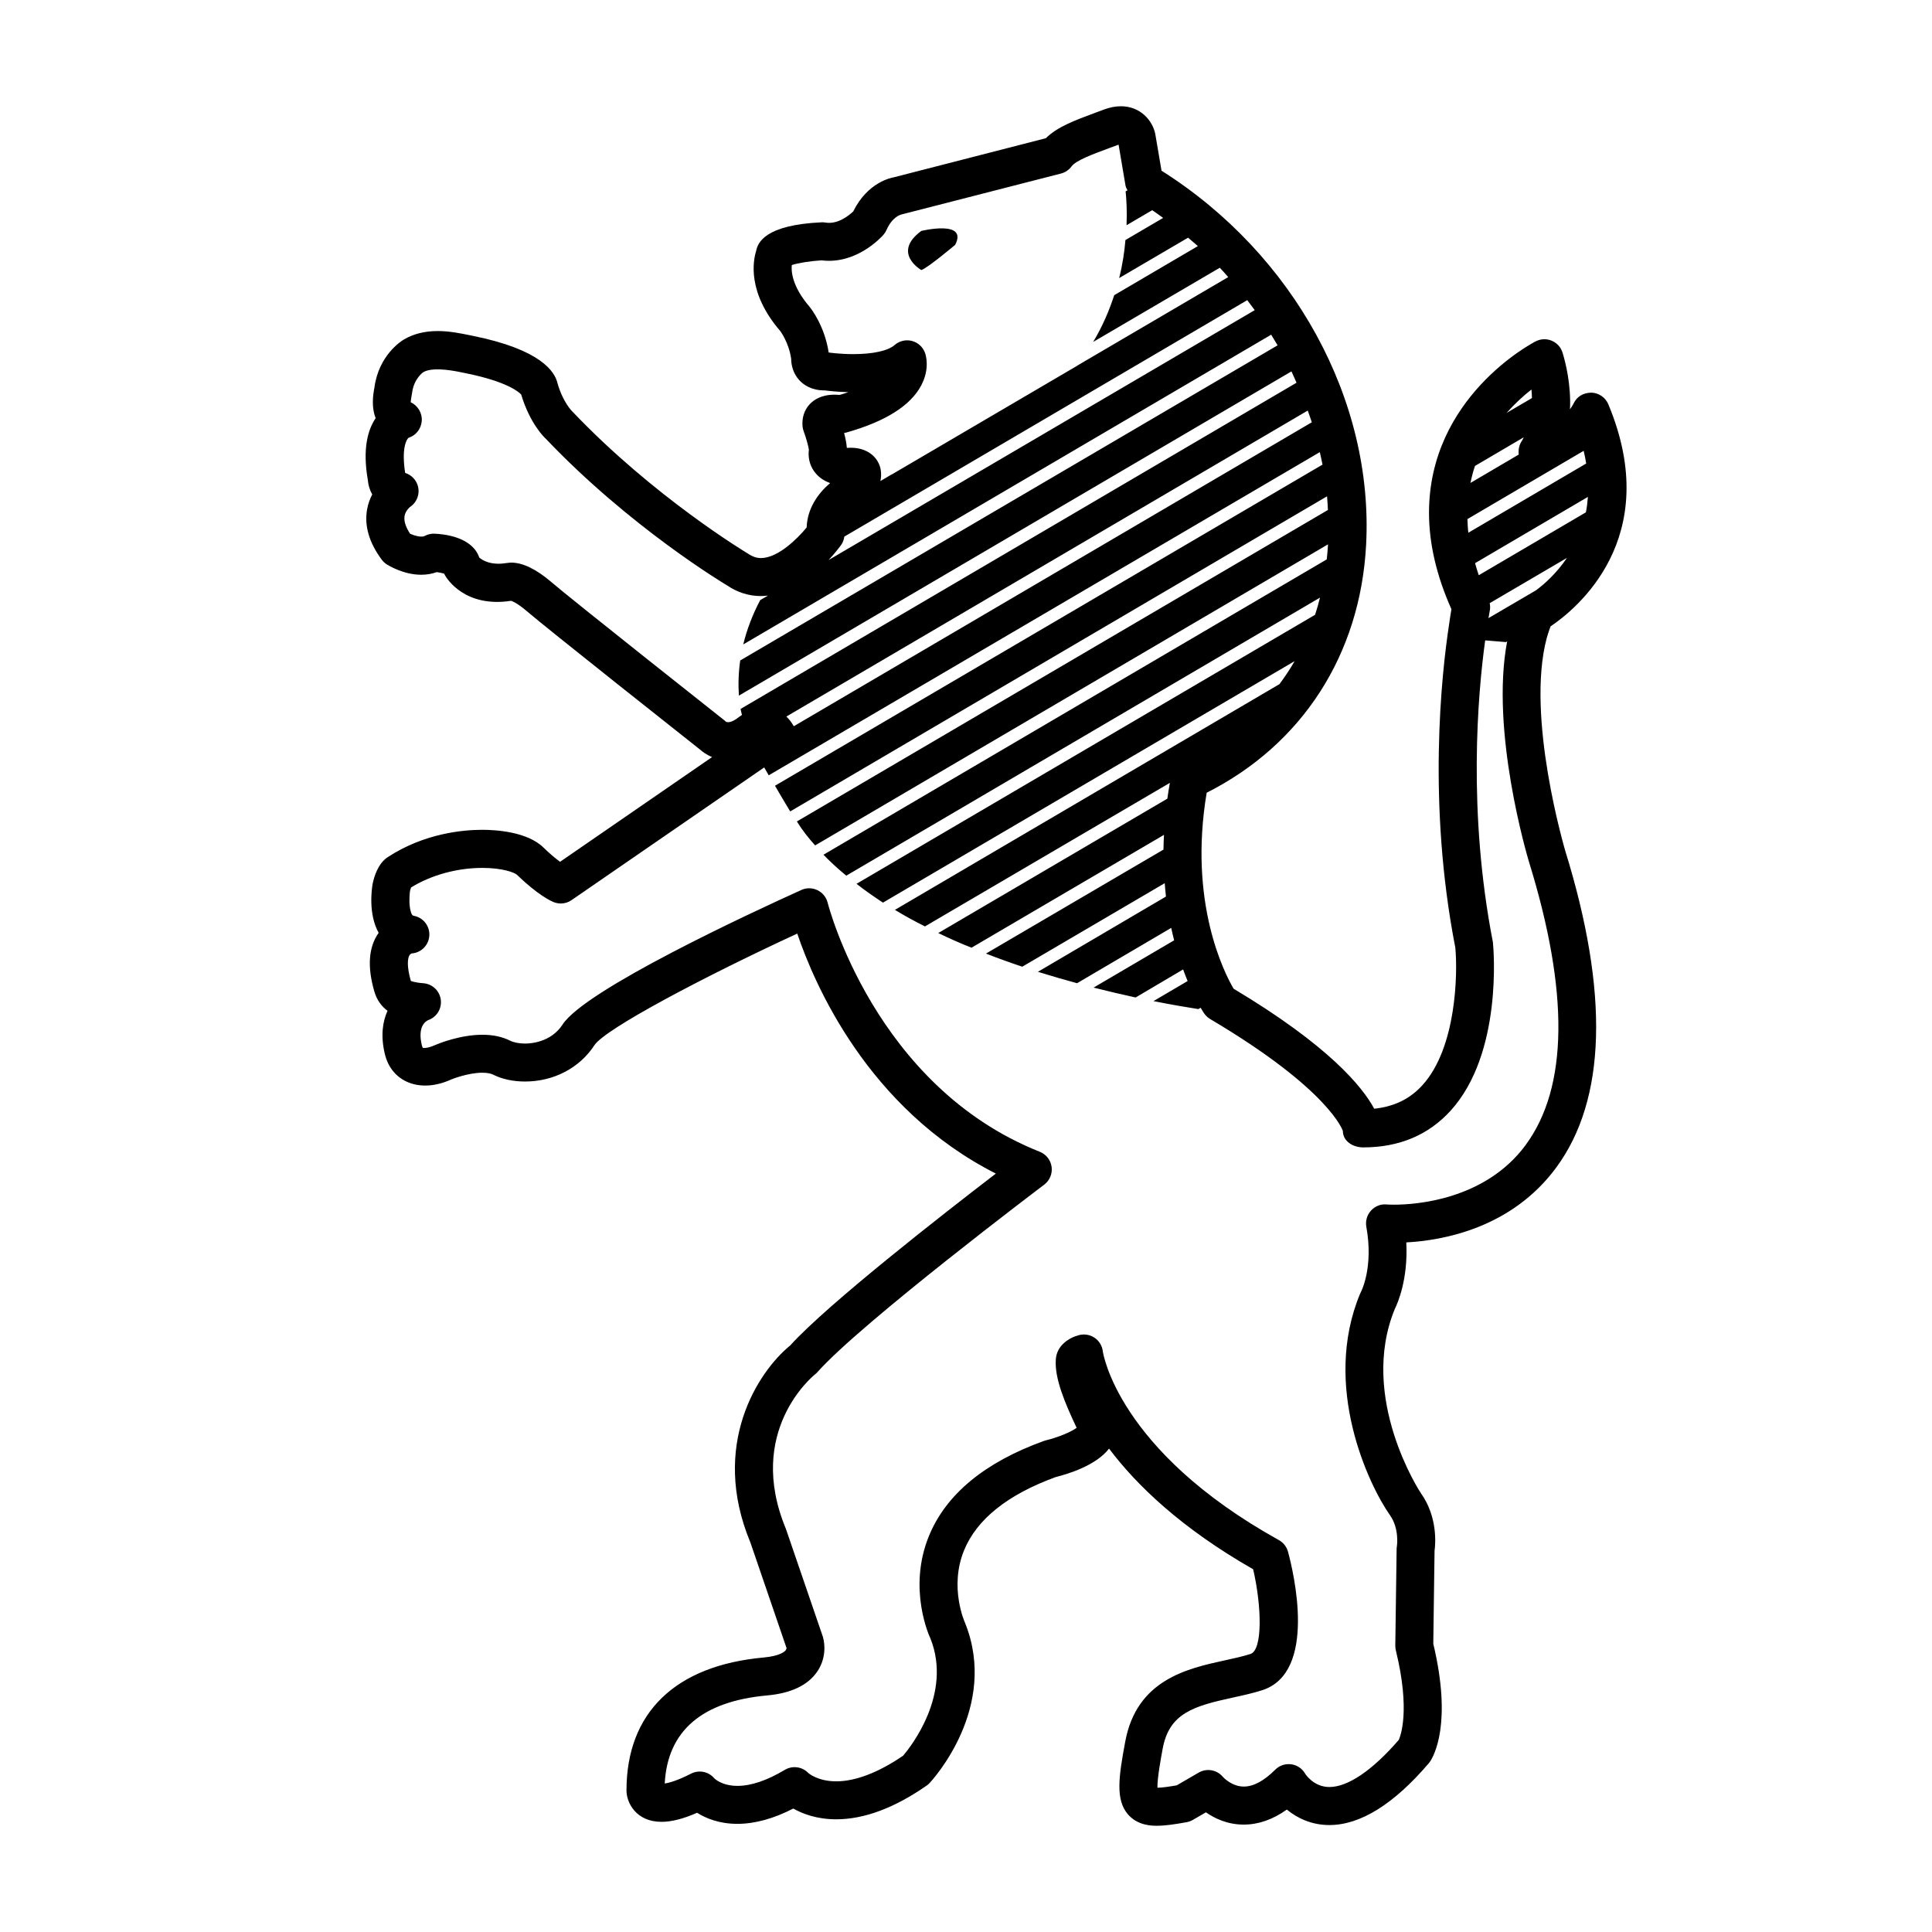 <?xml version="1.0" encoding="UTF-8"?>
<!-- Uploaded to: ICON Repo, www.iconrepo.com, Generator: ICON Repo Mixer Tools -->
<svg fill="#000000" width="800px" height="800px" version="1.1" viewBox="144 144 512 512" xmlns="http://www.w3.org/2000/svg">
 <g>
  <path d="m553.9 313.09c0.301-1.074 0.641-2.109 1.02-3.098 6.625-4.449 30.148-23.32 15.305-58.844-0.766-1.828-2.535-3.043-4.516-3.094-2.203 0.055-3.812 1.062-4.676 2.848-0.266 0.543-0.594 1.066-0.969 1.559 0.316-6.606-1.219-12.543-1.969-14.992-0.434-1.426-1.48-2.59-2.856-3.168-1.367-0.586-2.938-0.523-4.266 0.16-1.152 0.59-28.273 14.902-28.273 45.438 0 8.133 1.996 16.715 5.941 25.539-0.168 0.988-0.395 2.398-0.641 4.18-1.98 13-5.762 47.395 1.676 85.527 0.641 6.766 0.328 26.5-8.711 36.43-3.285 3.621-7.422 5.68-12.785 6.246-3.144-5.848-12.047-16.723-37.266-31.805-2.414-4.117-12.027-22.809-7.133-51.934 25.34-12.812 40.699-36.602 42.25-65.656 2.051-38.375-19.172-77.059-54.215-99.191l-1.672-9.809c-0.746-3.5-3.914-7.269-9.105-7.269-1.438 0-2.969 0.301-4.543 0.891l-2.09 0.781c-5.606 2.074-10.191 3.777-13.246 6.797l-40.285 10.359c-0.727 0.117-6.984 1.355-10.758 9.043-1.211 1.148-4.176 3.492-7.356 2.953-0.348-0.055-0.695-0.086-1.055-0.066-15.004 0.691-16.887 5.41-17.312 7.559-0.805 2.543-2.465 10.992 6.375 21.246 0.02 0.031 2.258 2.973 2.898 7.356 0 1.707 0.539 3.883 2.102 5.617 1.133 1.258 3.219 2.766 6.742 2.766 0.012 0 0.031 0 0.051-0.004 0.961 0.125 3.324 0.398 6.254 0.469-0.727 0.246-1.496 0.5-2.312 0.734-0.398-0.035-0.855-0.066-1.344-0.066-3.543 0-5.562 1.406-6.641 2.586-1.387 1.523-2.039 3.582-1.84 5.793 0.039 0.441 0.141 0.875 0.293 1.293 0.656 1.77 1.285 4.051 1.391 4.938-0.23 1.691 0.047 3.871 1.441 5.773 1.02 1.391 2.418 2.41 4.191 3.039-3.18 2.699-6.047 6.672-6.227 11.773-2.465 2.988-7.617 8.102-12.113 8.102-1.133 0-2.203-0.344-3.5-1.215-0.246-0.145-24.887-14.922-46.477-37.625-0.102-0.098-2.473-2.41-3.926-7.453-0.695-3.152-4.519-8.977-22.348-12.574l-1.188-0.246c-2.168-0.434-5.106-1.047-8.23-1.047-3.457 0-6.492 0.766-9.008 2.277-0.672 0.402-6.606 4.16-7.754 12.68l-0.102 0.578c-0.574 3.231-0.316 5.684 0.43 7.551-2.07 3.059-3.523 8.105-2.074 16.395 0.102 1.32 0.492 2.641 1.164 3.824-0.598 1.137-1.098 2.465-1.367 3.984-0.762 4.336 0.555 8.816 3.898 13.316 0.363 0.488 0.816 0.906 1.328 1.234 0.438 0.281 4.434 2.746 9.109 2.746 1.461 0 2.848-0.238 4.141-0.699 0.684 0.098 1.414 0.242 1.945 0.402 0.082 0.18 0.176 0.359 0.277 0.527 0.473 0.789 5.231 8.566 17.477 6.672 0.469 0.16 1.797 0.734 4.055 2.66 5.344 4.606 42.977 34.359 46.109 36.844 0.535 0.48 1.582 1.289 3.094 1.91l-40.285 27.754c-1.102-0.805-2.602-2.019-4.43-3.805-4.316-4.211-12.746-4.672-16.168-4.672-5.223 0-15.426 0.941-25.09 7.25-2.562 1.703-3.586 5.106-3.996 7.117-0.23 1.355-1.176 7.934 1.605 12.941-0.012 0.02-0.023 0.039-0.039 0.059-2.641 3.742-3.008 8.969-1.094 15.504 0.676 2.336 1.969 3.961 3.488 5.098-1.309 2.863-1.855 6.613-0.73 11.371 1.75 7.527 9.352 10.586 17.582 6.832 0.047-0.02 4.379-1.797 8.293-1.797 1.508 0 2.367 0.273 2.828 0.504 2.398 1.199 5.324 1.828 8.465 1.828 7.578 0 14.445-3.578 18.379-9.609 2.836-4.352 29.125-18.211 53.766-29.598 4.527 13.391 18.711 46.406 52.629 63.605-13.793 10.578-44.566 34.57-54.504 45.551-8.539 6.969-21.262 26.434-10.566 52.16l9.613 28.066s-0.09 0.316-0.207 0.5c-0.172 0.25-1.266 1.547-5.848 1.965-23.457 2.121-36.375 14.637-36.375 35.246 0 3.215 2.523 8.305 9.289 8.305 2.641 0 5.742-0.785 9.426-2.402 2.293 1.445 5.82 2.934 10.676 2.934 4.621 0 9.594-1.367 14.816-4.055 2.445 1.391 6.231 2.852 11.375 2.852 7.402 0 15.461-3.012 23.973-8.941 0.293-0.203 0.559-0.438 0.801-0.695 0.75-0.805 18.355-20.031 9.375-42.402-0.047-0.09-4.289-9.41-0.273-19.23 3.371-8.246 11.559-14.793 24.336-19.445 2.887-0.711 10.602-2.969 14.09-7.527 7.297 9.688 19.105 21.074 38.188 31.973 2.293 9.82 2.543 21.418-0.711 22.453-2.035 0.656-4.363 1.16-6.828 1.699-9.84 2.152-23.32 5.09-26.355 21.52-1.754 9.344-2.586 15.305 0.621 19.172 2.609 3.133 6.488 3.133 7.769 3.133 2.152 0 4.707-0.371 7.875-0.945 0.578-0.105 1.137-0.309 1.641-0.598l3.477-2.019c2.289 1.605 5.688 3.254 10.016 3.254 3.894 0 7.723-1.34 11.426-3.981 2.676 2.207 6.473 4.102 11.262 4.102 8.195 0 17.055-5.5 26.328-16.348 0.117-0.133 0.227-0.277 0.328-0.422 1.043-1.527 5.945-10.141 0.891-31.277l0.336-24.621c0.273-1.996 0.816-9.059-3.633-15.297-0.172-0.242-16.582-25.25-6.898-48.805 0.746-1.508 3.559-7.891 3.039-17.637 9.84-0.527 27.941-3.836 39.73-19.828 13.273-18.012 14.066-46.301 2.371-84.035-0.078-0.352-10.473-35.352-4.883-56.293zm-2.816-12.668-12.621 7.387c0.203-1.223 0.344-1.965 0.352-2.016 0.133-0.648 0.098-1.305-0.031-1.949l20.477-12c-2.777 4.109-5.969 6.934-8.176 8.578zm13.199-20.652-28.398 16.672c-0.383-1.078-0.664-2.137-0.977-3.199l29.902-17.559c-0.105 1.414-0.277 2.785-0.527 4.086zm-14.434-32.543c0.082 0.719 0.105 1.496 0.133 2.262l-6.727 3.941c2.269-2.539 4.586-4.644 6.594-6.203zm-14.961 20.25 12.914-7.586c-0.16 0.281-0.25 0.598-0.441 0.867-0.777 1.098-1.039 2.43-0.875 3.703l-12.801 7.523c0.328-1.566 0.711-3.082 1.203-4.508zm28.801-4.004c0.281 1.152 0.488 2.266 0.664 3.367l-31.227 18.34c-0.156-1.223-0.191-2.418-0.242-3.617zm-72.051-7.562-137.29 80.559c-0.012-0.02-0.012-0.047-0.023-0.07-0.59-1.039-1.25-1.855-1.93-2.504l138.17-81.09c0.363 1.035 0.746 2.066 1.078 3.106zm-123.41 2.734c10.414-2.926 17.125-7.16 19.945-12.582 2.254-4.324 1.215-7.836 0.984-8.496-0.555-1.578-1.855-2.781-3.465-3.211-1.605-0.43-3.34-0.02-4.602 1.074-1.762 1.543-5.762 2.418-10.977 2.418-3.5 0-6.332-0.402-6.508-0.43-1.062-6.953-4.539-11.465-5.059-12.113-4.785-5.562-4.875-9.609-4.711-11.059 1.582-0.535 4.875-1.074 7.875-1.25 9.152 1.148 15.758-6.019 16.426-6.793 0.332-0.383 0.609-0.816 0.812-1.281 1.508-3.43 3.668-4.019 3.996-4.098l42.219-10.832c1.117-0.293 2.106-0.945 2.793-1.879 1.184-1.594 5.445-3.176 9.961-4.848l2.133-0.789c0.145-0.055 0.277-0.102 0.387-0.133l1.832 10.82c0.082 0.465 0.316 0.863 0.52 1.273l-0.488 0.281c0.203 1.965 0.402 5.09 0.25 8.969l6.801-3.984c0.977 0.664 1.941 1.355 2.891 2.047l-9.992 5.863c-0.258 3.074-0.754 6.5-1.664 10.078l18.258-10.699c0.867 0.742 1.758 1.461 2.602 2.227l-22.168 13.008c-1.309 4.031-3.066 8.211-5.586 12.395l33.57-19.668c0.766 0.812 1.496 1.648 2.231 2.481l-39.887 23.387-0.051 0.055-49.223 28.863h-0.051l-2.957 1.742c0.359-1.863 0.188-3.582-0.676-5.106-1.336-2.367-3.961-3.719-7.199-3.719-0.352 0-0.664 0.016-0.906 0.035-0.039 0-0.086-0.004-0.121-0.004-0.09-1.246-0.379-2.637-0.727-3.93 0.172-0.023 0.355-0.062 0.531-0.113zm-1.27 29.699c0.449-0.641 0.68-1.371 0.797-2.137l106.78-62.664c0.672 0.875 1.336 1.758 1.98 2.648l-112.94 66.23c1.855-1.98 3.055-3.621 3.379-4.078zm-76.875 9.879c-3.988-3.402-7.559-5.125-10.594-5.125-0.328 0-0.82 0.051-1.266 0.121v-0.012c-4.062 0.695-6.402-0.715-7.215-1.457-1.203-3.656-5.5-6.012-11.812-6.316-0.91-0.055-1.828 0.16-2.641 0.598-0.852 0.469-2.82-0.102-3.883-0.59-0.902-1.379-1.699-3.094-1.473-4.613 0.227-1.527 1.473-2.484 1.465-2.484 1.855-1.223 2.684-3.523 2.047-5.652-0.492-1.637-1.77-2.875-3.34-3.367-0.992-6.348 0.293-8.852 0.91-9.316 1.953-0.605 3.324-2.371 3.488-4.449 0.16-2.102-1.047-4.082-2.934-4.969 0.023-0.484 0.145-1.18 0.215-1.57l0.168-1.008c0.504-3.719 2.91-5.356 2.938-5.371 2.176-1.301 6.746-0.676 9.977 0l1.301 0.266c11.012 2.223 14.098 4.996 14.68 5.637 2.371 7.898 6.348 11.586 6.492 11.684 22.289 23.457 47.328 38.473 48.141 38.945 2.734 1.848 5.734 2.785 8.898 2.785 0.629 0 1.254-0.051 1.867-0.121l-2.055 1.203c-2.016 3.828-3.527 7.758-4.484 11.738l139.9-82.082c0.574 0.938 1.152 1.867 1.703 2.816l-142.41 83.516c-0.453 3.125-0.555 6.297-0.352 9.32l146.43-85.926c0.48 0.988 0.898 1.996 1.344 3.004l-147.33 86.449c0.09 0.535 0.246 1.059 0.363 1.582-0.301 0.207-0.605 0.414-0.828 0.586-1.465 1.164-2.383 1.344-2.801 1.344-0.383-0.004-0.609-0.152-0.5-0.031-0.145-0.145-0.301-0.289-0.465-0.414-0.402-0.32-40.633-32.133-45.953-36.719zm258.24 149.21c-10.812 14.676-29.414 15.82-34.859 15.82-1.184 0-1.91-0.051-1.996-0.055-1.547-0.18-3.094 0.473-4.144 1.629-1.055 1.16-1.508 2.746-1.23 4.289 1.934 10.66-1.305 17.008-1.414 17.227-0.09 0.16-0.168 0.328-0.238 0.5-10.184 24.445 2.238 50.617 7.898 58.672 2.555 3.578 1.863 8.184 1.863 8.184-0.051 0.273-0.074 0.539-0.082 0.812l-0.352 25.594c-0.004 0.43 0.047 0.855 0.145 1.27 3.934 16.035 1.176 22.836 0.777 23.715-6.961 8.062-13.48 12.488-18.383 12.488-4.211 0-6.375-3.449-6.422-3.531-0.777-1.367-2.152-2.289-3.703-2.492-1.582-0.207-3.125 0.324-4.231 1.43-2.969 2.969-5.769 4.473-8.324 4.473-3.258 0-5.535-2.551-5.535-2.551-1.57-1.898-4.281-2.394-6.418-1.152l-5.824 3.379c-1.934 0.332-3.82 0.621-5.117 0.637-0.07-2.543 1.008-8.293 1.395-10.383 1.738-9.375 8.195-11.246 18.602-13.516 2.59-0.559 5.266-1.148 7.75-1.945 14.73-4.707 8.297-31.391 6.856-36.699-0.352-1.316-1.223-2.422-2.414-3.082-42.832-23.785-46.633-49.793-46.664-50.012-0.16-1.449-0.945-2.766-2.156-3.598-0.848-0.578-1.844-0.887-2.852-0.887-0.43 0-0.852 0.055-1.273 0.16-2.805 0.734-5.894 2.801-6.168 6.387-0.398 5.004 2.387 11.586 5.512 18.188-1.449 1.098-4.969 2.559-8.102 3.309-0.18 0.047-0.367 0.102-0.543 0.16-15.719 5.672-25.98 14.156-30.5 25.211-5.754 14.078 0.258 26.875 0.383 27.102 5.891 14.699-5.184 28.723-7.215 31.109-6.508 4.449-12.621 6.797-17.719 6.797-4.988 0-7.418-2.211-7.43-2.223-1.633-1.684-4.203-2.016-6.207-0.82-4.707 2.816-8.926 4.246-12.555 4.246-4.18 0-6.117-1.984-6.125-1.984-1.5-1.809-4.066-2.332-6.172-1.258-3.492 1.785-5.648 2.414-6.973 2.609 0.734-13.93 9.863-21.773 27.16-23.336 6.352-0.578 10.82-2.715 13.285-6.359 2.156-3.184 2.16-6.852 1.457-9.215l-9.789-28.562c-10.707-25.762 6.992-40.363 7.734-40.961 0.23-0.188 0.453-0.387 0.648-0.613 11.566-13.027 59.59-49.289 60.074-49.652 1.449-1.098 2.203-2.891 1.961-4.699-0.246-1.805-1.441-3.336-3.133-4.012-43.781-17.371-56.094-65.504-56.215-65.992-0.359-1.449-1.344-2.672-2.691-3.324-1.352-0.66-2.922-0.691-4.277-0.066-13.34 6.027-57.34 26.418-63.305 35.691-3.043 4.656-8.367 5.012-9.93 5.012-1.535 0-2.977-0.281-3.953-0.766-2.082-1.039-4.543-1.566-7.336-1.566-5.879 0-11.562 2.316-12.328 2.641-1.676 0.766-2.641 0.902-3.43 0.867-0.047-0.047-0.195-0.277-0.312-0.766-1.145-4.82 0.91-6.277 1.707-6.625 2.254-0.789 3.637-3.047 3.324-5.414-0.312-2.363-2.242-4.18-4.621-4.359-2.359-0.176-3.215-0.59-3.309-0.598-1.082-3.723-0.906-5.961-0.371-6.812 0.242-0.383 0.629-0.48 0.535-0.48 2.559-0.152 4.602-2.207 4.731-4.762 0.137-2.562-1.676-4.816-4.207-5.234-0.605-0.102-0.875-1.719-0.945-2.207-0.301-2.109 0.031-4.297 0.023-4.297 0.066-0.309 0.188-0.707 0.297-0.996 5.356-3.293 12.191-5.176 18.895-5.176 5.371 0 8.523 1.238 9.141 1.812 5.562 5.394 9.078 6.988 9.73 7.25 1.562 0.637 3.359 0.449 4.758-0.523l51.051-35.164c0.387 0.672 0.785 1.367 1.203 2.086l146.04-85.645c0.25 1.102 0.504 2.207 0.715 3.309l-145.1 85.102c1.359 2.367 2.82 4.785 4.031 6.805l142.27-83.508c0.109 1.211 0.172 2.414 0.23 3.621l-140.73 82.547c1.359 2.215 3.023 4.332 4.836 6.348l135.92-79.785c-0.082 1.344-0.191 2.672-0.332 3.984l-133.38 78.27c1.863 1.914 3.879 3.777 6.047 5.547l125.54-73.684c-0.383 1.547-0.82 3.059-1.305 4.551l-121.52 71.293c2.215 1.762 4.586 3.375 7.004 4.988l109.1-64.004c-1.215 2.117-2.57 4.141-4.019 6.098l-101.91 59.824c2.57 1.562 5.238 3.023 7.961 4.383l64.906-38.043c-0.246 1.41-0.484 2.816-0.672 4.188l-60.711 35.613c2.922 1.41 5.844 2.719 8.816 3.883l51.004-29.902c-0.066 1.32-0.121 2.637-0.137 3.906l-47.035 27.555c3.223 1.258 6.449 2.418 9.621 3.477l37.75-22.133c0.102 1.195 0.188 2.402 0.324 3.543l-33.941 19.945c3.578 1.109 7.055 2.117 10.383 3.023l24.949-14.66c0.246 1.148 0.508 2.227 0.781 3.289l-21.352 12.531c3.981 1.008 7.707 1.863 11.141 2.621l12.586-7.43c0.402 1.102 0.801 2.125 1.195 3.074l-9.047 5.316c4.988 1.008 9.125 1.664 11.891 2.117l0.609-0.352c0.504 0.863 0.84 1.371 0.934 1.5 0.414 0.605 0.957 1.117 1.594 1.492 31.773 18.801 35.121 29.625 35.156 29.625 0.023 2.766 2.648 4.387 5.414 4.387 9.492-0.004 17.277-3.269 23.137-9.719 13.855-15.23 11.395-42.988 11.215-44.648-6.746-34.719-3.988-65.879-2.047-80l5.508 0.457 0.316-0.188c-4.516 23.66 5.309 56.84 5.762 58.348 10.699 34.547 10.418 59.816-0.859 75.113z"/>
  <path d="m388.15 205.2c-7.906 5.84 0 10.363 0 10.363 1.605-0.453 8.988-6.688 8.988-6.688 3.461-6.707-8.988-3.676-8.988-3.676z"/>
 </g>
</svg>